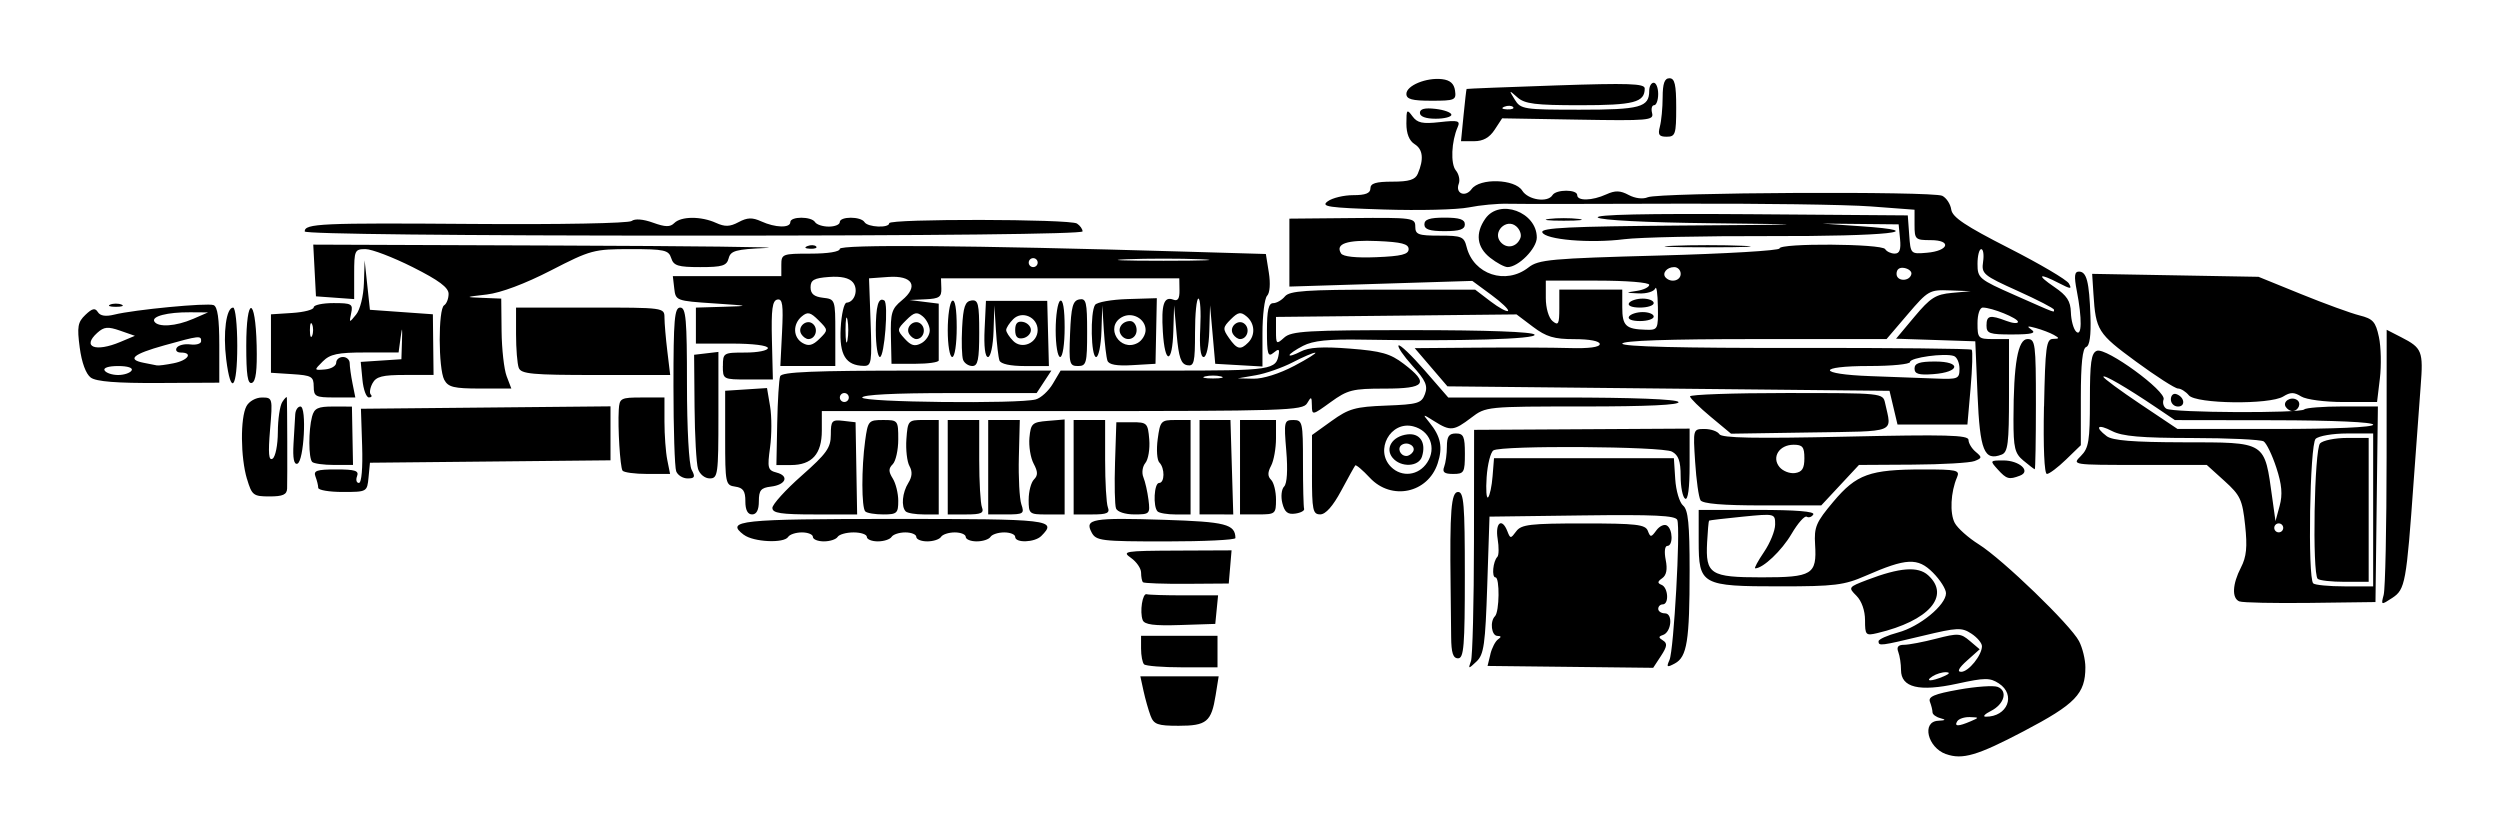 <?xml version="1.0" encoding="UTF-8" standalone="no"?>
<svg
   width="383.356"
   height="128"
   viewBox="0 0 101.43 33.867"
   version="1.1"
   id="svg8"
   inkscape:version="1.2.2 (732a01da63, 2022-12-09)"
   sodipodi:docname="M600_Spitfire_Icon.svg"
   xmlns:inkscape="http://www.inkscape.org/namespaces/inkscape"
   xmlns:sodipodi="http://sodipodi.sourceforge.net/DTD/sodipodi-0.dtd"
   xmlns="http://www.w3.org/2000/svg"
   xmlns:svg="http://www.w3.org/2000/svg"
   xmlns:rdf="http://www.w3.org/1999/02/22-rdf-syntax-ns#"
   xmlns:cc="http://creativecommons.org/ns#"
   xmlns:dc="http://purl.org/dc/elements/1.1/">
  <defs
     id="defs2" />
  <sodipodi:namedview
     id="base"
     pagecolor="#ffffff"
     bordercolor="#666666"
     borderopacity="1.0"
     inkscape:pageopacity="0.0"
     inkscape:pageshadow="2"
     inkscape:zoom="0.98994949"
     inkscape:cx="124.24876"
     inkscape:cy="61.114229"
     inkscape:document-units="mm"
     inkscape:current-layer="layer1"
     inkscape:document-rotation="0"
     showgrid="false"
     units="px"
     inkscape:window-width="2560"
     inkscape:window-height="1361"
     inkscape:window-x="-9"
     inkscape:window-y="-9"
     inkscape:window-maximized="1"
     inkscape:showpageshadow="2"
     inkscape:pagecheckerboard="0"
     inkscape:deskcolor="#d1d1d1" />
  <g
     inkscape:label="Layer 1"
     inkscape:groupmode="layer"
     id="layer1">
    <path
       style="fill:#000000;fill-opacity:1;stroke-width:0.182"
       d="m 78.953,30.597 c -0.75,-0.268 -0.998,-1.319 -0.319,-1.354 0.309,-0.016 0.331,-0.042 0.091,-0.105 -0.176,-0.046 -0.319,-0.153 -0.319,-0.238 0,-0.085 -0.047,-0.276 -0.104,-0.424 -0.081,-0.211 0.175,-0.32 1.169,-0.497 0.7,-0.125 1.409,-0.175 1.577,-0.111 0.423,0.162 0.273,0.701 -0.272,0.977 -0.25,0.126 -0.346,0.231 -0.214,0.233 0.887,0.01 1.244,-0.889 0.535,-1.351 -0.361,-0.235 -0.563,-0.234 -1.688,0.011 -1.544,0.337 -2.281,0.158 -2.281,-0.554 0,-0.245 -0.05,-0.576 -0.111,-0.734 -0.077,-0.2 -0.005,-0.289 0.234,-0.289 0.19,0 0.777,-0.112 1.306,-0.249 0.884,-0.229 0.994,-0.222 1.362,0.091 l 0.401,0.34 -0.512,0.457 c -0.336,0.3 -0.418,0.457 -0.238,0.457 0.298,0 0.842,-0.672 0.842,-1.04 0,-0.126 -0.193,-0.356 -0.43,-0.51 -0.391,-0.256 -0.567,-0.249 -1.961,0.086 -1.734,0.416 -1.805,0.425 -1.805,0.225 0,-0.08 0.357,-0.24 0.793,-0.357 0.871,-0.233 1.944,-1.112 1.944,-1.593 0,-0.168 -0.239,-0.545 -0.532,-0.838 -0.615,-0.615 -1.071,-0.593 -2.729,0.131 -0.872,0.381 -1.257,0.429 -3.471,0.429 -3.195,0 -3.302,-0.06 -3.302,-1.835 v -1.267 h 2.382 c 1.567,0 2.343,0.063 2.268,0.185 -0.063,0.102 -0.183,0.143 -0.267,0.091 -0.084,-0.052 -0.362,0.264 -0.618,0.701 -0.397,0.677 -1.154,1.394 -1.472,1.394 -0.051,0 0.111,-0.299 0.358,-0.664 0.248,-0.365 0.451,-0.866 0.451,-1.113 0,-0.448 -0.004,-0.449 -1.323,-0.319 -0.727,0.072 -1.338,0.144 -1.358,0.16 -0.019,0.016 -0.055,0.412 -0.079,0.878 -0.067,1.299 0.125,1.423 2.212,1.423 2.061,0 2.244,-0.112 2.169,-1.33 -0.044,-0.714 0.038,-0.905 0.743,-1.742 0.938,-1.113 1.47,-1.304 3.63,-1.306 1.383,-9.57e-4 1.512,0.029 1.386,0.318 -0.258,0.595 -0.301,1.462 -0.093,1.852 0.114,0.214 0.553,0.605 0.975,0.869 0.964,0.604 3.726,3.271 4.068,3.929 0.141,0.271 0.257,0.747 0.257,1.058 0,1.078 -0.401,1.493 -2.511,2.6 -1.874,0.984 -2.478,1.161 -3.145,0.922 z m 1.003,-1.333 c 0.352,-0.151 0.351,-0.157 -0.035,-0.17 -0.22,-0.007 -0.45,0.069 -0.512,0.17 -0.133,0.216 0.045,0.216 0.547,0 z m -1.095,-1.824 c 0.241,-0.103 0.272,-0.16 0.091,-0.167 -0.151,-0.005 -0.397,0.07 -0.547,0.167 -0.333,0.216 -0.045,0.216 0.456,0 z m -32.182,1.596 c -0.085,-0.226 -0.213,-0.677 -0.284,-1.003 l -0.129,-0.593 h 1.589 1.589 l -0.123,0.766 c -0.173,1.081 -0.366,1.241 -1.502,1.241 -0.855,0 -1.006,-0.055 -1.14,-0.41 z m -0.262,-2.083 c -0.067,-0.067 -0.122,-0.354 -0.122,-0.639 v -0.517 h 1.551 1.551 v 0.639 0.639 h -1.429 c -0.786,0 -1.484,-0.055 -1.551,-0.122 z m 13.262,-0.123 c 0.065,-0.184 0.12,-2.373 0.123,-4.863 l 0.005,-4.527 4.372,-0.025 4.372,-0.025 v 1.478 c 0,0.939 -0.067,1.437 -0.182,1.365 -0.1,-0.062 -0.182,-0.474 -0.182,-0.917 0,-0.608 -0.086,-0.85 -0.353,-0.993 -0.402,-0.215 -6.918,-0.259 -7.244,-0.049 -0.114,0.074 -0.238,0.561 -0.274,1.083 -0.036,0.522 -0.009,0.891 0.059,0.821 0.069,-0.07 0.151,-0.456 0.182,-0.858 l 0.058,-0.73 h 3.649 3.649 l 0.055,0.852 c 0.03,0.469 0.174,0.951 0.319,1.071 0.206,0.171 0.264,0.749 0.264,2.637 0,2.851 -0.104,3.503 -0.599,3.768 -0.322,0.173 -0.349,0.155 -0.217,-0.143 0.175,-0.393 0.45,-5.331 0.316,-5.68 -0.069,-0.18 -0.935,-0.221 -3.854,-0.183 l -3.765,0.049 -0.091,2.776 c -0.079,2.415 -0.136,2.818 -0.436,3.101 -0.332,0.313 -0.341,0.312 -0.228,-0.01 z m 0.787,-0.285 c 0.064,-0.261 0.206,-0.534 0.316,-0.608 0.138,-0.092 0.129,-0.135 -0.028,-0.137 -0.243,-0.003 -0.315,-0.585 -0.099,-0.8 0.18,-0.18 0.197,-1.574 0.019,-1.574 -0.161,0 -0.101,-0.655 0.077,-0.833 0.062,-0.062 0.067,-0.392 0.011,-0.734 -0.106,-0.655 0.176,-0.871 0.396,-0.303 0.118,0.304 0.135,0.304 0.359,0 0.204,-0.277 0.565,-0.319 2.729,-0.319 2.144,0 2.51,0.042 2.609,0.299 0.105,0.274 0.135,0.272 0.347,-0.018 0.128,-0.175 0.32,-0.263 0.427,-0.197 0.244,0.151 0.257,0.828 0.017,0.828 -0.102,0 -0.129,0.243 -0.065,0.566 0.077,0.383 0.031,0.623 -0.141,0.744 -0.196,0.137 -0.202,0.199 -0.026,0.27 0.27,0.11 0.31,0.792 0.046,0.792 -0.1,0 -0.182,0.082 -0.182,0.182 0,0.1 0.123,0.182 0.273,0.182 0.334,0 0.262,0.764 -0.082,0.879 -0.187,0.062 -0.186,0.105 0.002,0.222 0.185,0.114 0.168,0.246 -0.082,0.627 l -0.316,0.482 -3.36,-0.038 -3.36,-0.038 0.116,-0.474 z m -1.59,-0.702 c -0.004,-0.477 -0.014,-1.4 -0.022,-2.052 -0.038,-3.072 0.022,-3.831 0.303,-3.831 0.233,0 0.274,0.497 0.274,3.375 0,2.879 -0.04,3.375 -0.274,3.375 -0.204,0 -0.276,-0.221 -0.281,-0.867 z m 16.792,-0.681 c 0,-0.388 -0.137,-0.779 -0.347,-0.989 -0.341,-0.341 -0.333,-0.352 0.44,-0.647 1.315,-0.502 2.056,-0.559 2.466,-0.188 0.923,0.835 0.033,1.852 -2.057,2.347 -0.475,0.113 -0.502,0.085 -0.502,-0.523 z m -29.307,-0.004 c -0.128,-0.333 -0.008,-1.106 0.162,-1.049 0.075,0.025 0.758,0.046 1.517,0.046 h 1.38 l -0.057,0.579 -0.057,0.579 -1.425,0.046 c -1.062,0.035 -1.449,-0.016 -1.52,-0.2 z m 44.495,-0.757 c -0.313,-0.129 -0.286,-0.7 0.064,-1.377 0.224,-0.434 0.264,-0.831 0.169,-1.715 -0.111,-1.038 -0.193,-1.213 -0.84,-1.798 l -0.717,-0.648 H 86.798 c -2.736,0 -2.736,0 -2.371,-0.365 0.318,-0.318 0.365,-0.608 0.365,-2.261 0,-1.538 0.053,-1.916 0.281,-2.004 0.381,-0.146 2.835,1.643 2.708,1.974 -0.052,0.136 -6.92e-4,0.305 0.114,0.376 0.265,0.164 5.433,0.19 5.595,0.028 0.066,-0.066 0.765,-0.12 1.553,-0.12 h 1.433 l -0.049,3.968 -0.049,3.968 -2.645,0.034 c -1.455,0.018 -2.748,-0.009 -2.873,-0.061 z m 5.428,-3.713 v -3.101 h -1.058 c -0.582,0 -1.157,0.099 -1.277,0.219 -0.236,0.236 -0.325,5.634 -0.097,5.862 0.067,0.067 0.642,0.122 1.277,0.122 h 1.155 z m -2.25,2.797 c -0.227,-0.227 -0.138,-5.262 0.097,-5.498 0.12,-0.12 0.613,-0.219 1.095,-0.219 h 0.876 v 2.919 2.919 h -0.973 c -0.535,0 -1.028,-0.055 -1.095,-0.122 z m -1.399,-2.068 c 0,-0.1 -0.082,-0.182 -0.182,-0.182 -0.1,0 -0.182,0.082 -0.182,0.182 0,0.1 0.082,0.182 0.182,0.182 0.1,0 0.182,-0.082 0.182,-0.182 z m -0.28,-2.444 c -0.167,-0.512 -0.399,-0.991 -0.514,-1.065 -0.115,-0.074 -1.425,-0.135 -2.91,-0.137 -2.059,-0.002 -2.828,-0.069 -3.238,-0.281 -0.59,-0.305 -0.725,-0.177 -0.219,0.207 0.232,0.176 1.075,0.244 3.088,0.248 3.426,0.007 3.304,-0.07 3.632,2.286 l 0.127,0.912 0.169,-0.62 c 0.125,-0.459 0.09,-0.862 -0.135,-1.551 z m 3.929,-1.743 c 0,-0.104 -1.603,-0.176 -4.022,-0.18 l -4.022,-0.006 -0.767,-0.517 c -1.203,-0.811 -2.135,-1.352 -2.135,-1.24 0,0.057 0.677,0.556 1.504,1.11 l 1.504,1.007 h 3.97 c 2.39,0 3.97,-0.069 3.97,-0.174 z m 0.427,6.9 c 0.064,-0.238 0.117,-2.754 0.118,-5.591 l 0.003,-5.159 0.593,0.304 c 0.845,0.433 0.897,0.563 0.786,1.986 -0.055,0.702 -0.182,2.426 -0.282,3.831 -0.298,4.159 -0.344,4.413 -0.87,4.758 -0.455,0.298 -0.461,0.296 -0.347,-0.129 z m -50.339,-0.508 c -0.042,-0.042 -0.076,-0.217 -0.076,-0.388 0,-0.172 -0.185,-0.441 -0.41,-0.599 -0.383,-0.267 -0.259,-0.287 1.835,-0.296 l 2.246,-0.01 -0.057,0.673 -0.057,0.673 -1.703,0.012 c -0.936,0.006 -1.737,-0.023 -1.779,-0.064 z M 30.178,21.699 c -0.767,-0.581 -0.163,-0.645 6.095,-0.645 6.373,0 6.636,0.031 5.973,0.693 -0.265,0.265 -1.058,0.292 -1.058,0.036 0,-0.1 -0.2,-0.182 -0.445,-0.182 -0.245,0 -0.496,0.082 -0.558,0.182 -0.062,0.1 -0.313,0.182 -0.558,0.182 -0.245,0 -0.445,-0.082 -0.445,-0.182 0,-0.1 -0.2,-0.182 -0.445,-0.182 -0.245,0 -0.496,0.082 -0.558,0.182 -0.062,0.1 -0.313,0.182 -0.558,0.182 -0.245,0 -0.445,-0.082 -0.445,-0.182 0,-0.1 -0.2,-0.182 -0.445,-0.182 -0.245,0 -0.496,0.082 -0.558,0.182 -0.062,0.1 -0.313,0.182 -0.558,0.182 -0.245,0 -0.445,-0.082 -0.445,-0.182 0,-0.1 -0.241,-0.182 -0.537,-0.182 -0.295,0 -0.587,0.082 -0.649,0.182 -0.062,0.1 -0.313,0.182 -0.558,0.182 -0.245,0 -0.445,-0.082 -0.445,-0.182 0,-0.1 -0.2,-0.182 -0.445,-0.182 -0.245,0 -0.496,0.082 -0.558,0.182 -0.166,0.269 -1.407,0.211 -1.797,-0.085 z m 14.11,-0.1 c -0.292,-0.545 0.035,-0.602 2.944,-0.509 2.503,0.08 2.881,0.177 2.892,0.74 0.002,0.075 -1.267,0.137 -2.819,0.137 -2.642,0 -2.834,-0.023 -3.018,-0.368 z M 30.241,20.337 c 0,-0.416 -0.091,-0.548 -0.41,-0.593 -0.396,-0.056 -0.41,-0.126 -0.41,-1.974 v -1.916 l 0.849,-0.055 0.849,-0.055 0.125,0.743 c 0.069,0.408 0.068,1.157 -0.001,1.663 -0.116,0.841 -0.093,0.93 0.264,1.023 0.524,0.137 0.378,0.498 -0.231,0.57 -0.405,0.048 -0.488,0.149 -0.488,0.593 0,0.354 -0.093,0.535 -0.274,0.535 -0.181,0 -0.274,-0.181 -0.274,-0.535 z m 1.095,0.273 c 0,-0.144 0.534,-0.733 1.186,-1.309 1.02,-0.901 1.186,-1.134 1.186,-1.666 0,-0.567 0.042,-0.613 0.502,-0.561 l 0.502,0.058 0.032,1.87 0.032,1.87 h -1.719 c -1.372,0 -1.719,-0.053 -1.719,-0.262 z m 3.77,0.14 c -0.154,-0.154 -0.157,-1.756 -0.006,-2.863 0.112,-0.816 0.138,-0.846 0.73,-0.846 0.602,0 0.614,0.016 0.614,0.784 0,0.431 -0.101,0.885 -0.223,1.008 -0.176,0.176 -0.176,0.299 0,0.581 0.123,0.197 0.223,0.605 0.223,0.908 0,0.501 -0.053,0.55 -0.608,0.55 -0.334,0 -0.663,-0.055 -0.73,-0.122 z m 1.642,0 c -0.193,-0.193 -0.142,-0.763 0.105,-1.158 0.156,-0.25 0.171,-0.461 0.046,-0.682 -0.099,-0.176 -0.155,-0.668 -0.125,-1.095 0.054,-0.751 0.076,-0.775 0.684,-0.775 h 0.628 v 1.916 1.916 h -0.608 c -0.334,0 -0.663,-0.055 -0.73,-0.122 z m 1.703,-1.794 V 17.04 h 0.639 0.639 v 1.627 c 0,0.895 0.05,1.757 0.111,1.916 0.09,0.234 -0.03,0.289 -0.639,0.289 h -0.749 z m 1.642,0 V 17.04 h 0.641 0.641 l -0.038,1.505 c -0.021,0.828 0.025,1.69 0.101,1.916 0.13,0.381 0.087,0.41 -0.603,0.41 h -0.742 z m 1.642,1.314 c 0,-0.331 0.097,-0.699 0.215,-0.817 0.165,-0.165 0.162,-0.314 -0.014,-0.643 -0.126,-0.236 -0.202,-0.709 -0.17,-1.053 0.055,-0.577 0.111,-0.629 0.744,-0.681 l 0.684,-0.057 v 1.927 1.927 h -0.73 c -0.704,0 -0.73,-0.021 -0.73,-0.602 z m 1.824,-1.314 V 17.04 h 0.639 0.639 v 1.627 c 0,0.895 0.05,1.757 0.111,1.916 0.09,0.234 -0.03,0.289 -0.639,0.289 h -0.749 z m 1.72,1.673 c -0.051,-0.133 -0.069,-0.975 -0.04,-1.87 l 0.053,-1.628 h 0.639 c 0.608,0 0.641,0.033 0.696,0.697 0.032,0.383 -0.039,0.813 -0.157,0.955 -0.119,0.144 -0.155,0.402 -0.081,0.58 0.073,0.177 0.166,0.588 0.207,0.915 0.071,0.572 0.051,0.593 -0.575,0.593 -0.371,0 -0.688,-0.104 -0.742,-0.242 z m 1.686,0.121 c -0.192,-0.192 -0.141,-1.155 0.061,-1.155 0.231,0 0.239,-0.6 0.011,-0.83 -0.095,-0.095 -0.125,-0.522 -0.067,-0.949 0.1,-0.738 0.134,-0.775 0.719,-0.775 h 0.615 v 1.916 1.916 h -0.608 c -0.334,0 -0.663,-0.055 -0.73,-0.122 z m 1.703,-1.794 V 17.04 h 0.627 0.627 l 0.057,1.916 0.057,1.916 -0.684,-3.84e-4 -0.684,-3.85e-4 z m 1.642,0 V 17.04 h 0.73 0.73 v 0.742 c 0,0.408 -0.09,0.909 -0.199,1.114 -0.144,0.269 -0.144,0.428 0,0.572 0.11,0.11 0.199,0.47 0.199,0.801 0,0.581 -0.026,0.602 -0.73,0.602 h -0.73 z m 1.717,1.458 c -0.067,-0.266 -0.034,-0.568 0.072,-0.674 0.12,-0.12 0.153,-0.667 0.088,-1.446 -0.1,-1.192 -0.086,-1.253 0.286,-1.253 0.373,0 0.391,0.083 0.391,1.733 0,0.953 0.021,1.795 0.046,1.87 0.025,0.075 -0.136,0.163 -0.358,0.194 -0.307,0.044 -0.433,-0.058 -0.525,-0.424 z m 1.203,-1.153 v -1.611 l 0.794,-0.57 c 0.701,-0.504 0.96,-0.576 2.215,-0.624 1.287,-0.049 1.435,-0.093 1.574,-0.469 0.124,-0.337 0.029,-0.552 -0.507,-1.145 -0.363,-0.402 -0.617,-0.774 -0.564,-0.826 0.053,-0.053 0.528,0.401 1.056,1.008 l 0.96,1.104 h 4.614 c 2.879,0 4.657,0.069 4.727,0.182 0.074,0.119 -1.254,0.182 -3.849,0.182 -3.945,0 -3.964,0.002 -4.56,0.456 -0.709,0.54 -0.845,0.554 -1.495,0.144 -0.486,-0.306 -0.49,-0.305 -0.204,0.046 0.465,0.571 0.554,1.008 0.337,1.666 -0.398,1.207 -1.875,1.519 -2.75,0.582 -0.294,-0.315 -0.561,-0.541 -0.593,-0.502 -0.032,0.039 -0.289,0.502 -0.571,1.028 -0.334,0.623 -0.631,0.958 -0.849,0.958 -0.301,0 -0.336,-0.168 -0.336,-1.611 z m 4.674,-0.495 c 0.388,-0.591 0.114,-1.297 -0.57,-1.469 -0.919,-0.231 -1.574,0.97 -0.898,1.646 0.437,0.437 1.12,0.355 1.468,-0.177 z m -1.403,-0.19 c -0.321,-0.387 -0.011,-0.879 0.601,-0.952 0.51,-0.061 0.769,0.336 0.59,0.902 -0.133,0.419 -0.859,0.45 -1.19,0.05 z m 0.826,-0.246 c 0.135,-0.218 -0.208,-0.435 -0.451,-0.284 -0.204,0.126 -0.07,0.454 0.185,0.454 0.088,0 0.208,-0.076 0.266,-0.17 z m 11.665,1.964 c -0.072,-0.117 -0.17,-0.815 -0.217,-1.551 -0.086,-1.338 -0.086,-1.338 0.383,-1.338 0.258,0 0.528,0.095 0.6,0.211 0.096,0.156 1.438,0.182 5.119,0.1 4.085,-0.091 4.989,-0.067 4.989,0.132 0,0.133 0.131,0.351 0.291,0.484 0.265,0.22 0.26,0.254 -0.046,0.374 -0.185,0.073 -1.316,0.138 -2.513,0.145 l -2.177,0.013 -0.765,0.821 -0.765,0.821 h -2.385 c -1.618,0 -2.427,-0.068 -2.516,-0.212 z m 4.215,-1.703 c 0,-0.456 -0.073,-0.547 -0.436,-0.547 -0.584,0 -0.904,0.506 -0.573,0.906 0.136,0.164 0.419,0.273 0.628,0.243 0.289,-0.041 0.381,-0.186 0.381,-0.602 z m -63.187,0.845 c -0.262,-0.876 -0.275,-2.484 -0.022,-2.955 0.106,-0.199 0.381,-0.353 0.628,-0.353 0.433,0 0.438,0.018 0.33,1.306 -0.081,0.966 -0.054,1.272 0.102,1.175 0.116,-0.072 0.213,-0.557 0.214,-1.078 0.002,-0.521 0.082,-1.07 0.18,-1.221 0.097,-0.151 0.181,-0.233 0.186,-0.182 0.015,0.155 0.024,3.357 0.01,3.694 -0.01,0.246 -0.173,0.319 -0.714,0.319 -0.656,0 -0.715,-0.046 -0.912,-0.705 z m 2.89,0.355 c 0,-0.092 -0.05,-0.297 -0.111,-0.456 -0.092,-0.24 0.048,-0.289 0.841,-0.289 0.771,0 0.931,0.052 0.846,0.274 -0.058,0.151 -0.024,0.274 0.075,0.274 0.108,0 0.16,-0.605 0.131,-1.505 l -0.049,-1.505 5.063,-0.049 5.063,-0.049 v 1.095 1.095 l -4.88,0.049 -4.88,0.049 -0.057,0.593 c -0.057,0.589 -0.063,0.593 -1.049,0.593 -0.546,0 -0.992,-0.075 -0.992,-0.168 z m 14.524,-0.668 c -0.061,-0.159 -0.111,-1.719 -0.111,-3.466 0,-2.703 0.041,-3.178 0.274,-3.178 0.233,0 0.274,0.468 0.274,3.113 0,1.797 0.08,3.263 0.189,3.466 0.156,0.292 0.128,0.353 -0.163,0.353 -0.193,0 -0.402,-0.13 -0.463,-0.289 z m 0.886,-0.099 c -0.068,-0.213 -0.131,-1.342 -0.141,-2.509 l -0.018,-2.121 0.493,-0.058 0.493,-0.058 v 2.566 c 0,2.415 -0.021,2.566 -0.353,2.566 -0.199,0 -0.406,-0.169 -0.475,-0.387 z m 52.732,0.022 c -0.323,-0.357 -0.319,-0.365 0.223,-0.365 0.658,0 1.141,0.44 0.679,0.617 -0.445,0.171 -0.544,0.143 -0.902,-0.252 z m -55.797,0.046 c -0.097,-0.161 -0.194,-1.742 -0.151,-2.463 0.028,-0.476 0.076,-0.502 0.942,-0.502 h 0.912 v 0.981 c 0,0.539 0.051,1.237 0.114,1.551 l 0.114,0.57 h -0.924 c -0.508,0 -0.961,-0.062 -1.007,-0.137 z m 33.337,-0.152 c 0.061,-0.159 0.111,-0.528 0.111,-0.821 0,-0.411 0.083,-0.532 0.365,-0.532 0.311,0 0.365,0.122 0.365,0.821 0,0.763 -0.034,0.821 -0.476,0.821 -0.359,0 -0.448,-0.071 -0.365,-0.289 z m 24.339,-2.448 c 0.049,-2.43 0.09,-2.738 0.365,-2.742 0.264,-0.005 0.269,-0.029 0.036,-0.16 -0.151,-0.085 -0.479,-0.211 -0.73,-0.28 -0.348,-0.096 -0.391,-0.08 -0.182,0.066 0.205,0.143 0.01,0.192 -0.775,0.194 -0.928,0.003 -1.049,-0.039 -1.049,-0.362 0,-0.411 0.137,-0.442 0.809,-0.187 0.257,0.098 0.468,0.114 0.468,0.037 0,-0.149 -1.06,-0.579 -1.427,-0.579 -0.124,0 -0.215,0.27 -0.215,0.639 0,0.608 0.03,0.639 0.639,0.639 h 0.639 v 2.286 c 0,1.948 -0.044,2.303 -0.298,2.401 -0.71,0.273 -0.883,-0.156 -0.979,-2.426 l -0.091,-2.17 -1.607,-0.053 -1.607,-0.053 0.749,-0.895 c 0.643,-0.767 0.858,-0.905 1.516,-0.964 l 0.767,-0.069 -0.852,-0.032 c -0.822,-0.031 -0.883,0.004 -1.71,0.972 l -0.857,1.003 h -5.36 c -3.493,0 -5.36,0.064 -5.36,0.185 0,0.121 2.409,0.181 7.046,0.174 3.875,-0.006 7.083,0.027 7.129,0.073 0.046,0.046 0.026,0.748 -0.045,1.56 l -0.129,1.476 h -1.418 -1.418 l -0.162,-0.684 -0.162,-0.684 -8.968,-0.091 -8.968,-0.091 -0.664,-0.775 -0.664,-0.775 2.523,-0.02 c 1.388,-0.011 3.077,-0.004 3.754,0.016 0.789,0.023 1.231,-0.035 1.231,-0.162 0,-0.12 -0.406,-0.199 -1.023,-0.199 -0.833,0 -1.146,-0.093 -1.688,-0.502 l -0.665,-0.502 -4.88,0.051 -4.88,0.051 v 0.57 c 0,0.54 0.017,0.554 0.334,0.268 0.293,-0.265 0.927,-0.302 5.189,-0.302 3.04,0 4.897,0.068 4.968,0.182 0.113,0.183 -3.008,0.274 -6.976,0.204 -1.386,-0.025 -2.009,0.04 -2.417,0.251 -0.302,0.156 -0.55,0.326 -0.55,0.377 0,0.051 0.205,-0.015 0.456,-0.146 0.33,-0.173 0.88,-0.206 1.99,-0.119 1.285,0.1 1.641,0.201 2.19,0.619 1.045,0.797 0.885,1.004 -0.776,1.004 -1.302,0 -1.501,0.05 -2.189,0.548 -0.746,0.541 -0.757,0.543 -0.763,0.137 -0.005,-0.367 -0.026,-0.377 -0.192,-0.092 -0.173,0.298 -0.843,0.319 -9.937,0.319 H 33.343 v 0.793 c 0,0.95 -0.401,1.397 -1.255,1.397 H 31.5 l 0.033,-1.688 c 0.018,-0.928 0.072,-1.79 0.12,-1.916 0.067,-0.175 1.346,-0.228 5.545,-0.228 h 5.458 l -0.299,0.456 -0.299,0.456 h -3.537 c -2.236,0 -3.537,0.067 -3.537,0.182 0,0.193 6.345,0.262 7.038,0.076 0.208,-0.056 0.521,-0.342 0.694,-0.636 l 0.316,-0.534 h 4.266 c 4.347,0 4.485,-0.021 4.587,-0.694 0.028,-0.185 -0.021,-0.191 -0.223,-0.023 -0.219,0.182 -0.259,0.042 -0.259,-0.902 0,-0.827 0.065,-1.117 0.251,-1.117 0.138,0 0.354,-0.123 0.478,-0.274 0.188,-0.227 0.866,-0.274 3.973,-0.274 h 3.746 l 0.622,0.475 c 0.342,0.261 0.662,0.435 0.71,0.387 0.048,-0.048 -0.258,-0.342 -0.68,-0.652 l -0.768,-0.565 -3.711,0.115 -3.711,0.115 V 10.248 8.871 l 2.554,-0.024 c 2.448,-0.023 2.554,-0.008 2.554,0.345 0,0.324 0.119,0.368 0.984,0.368 0.9,0 0.994,0.039 1.099,0.461 0.281,1.118 1.593,1.551 2.511,0.829 0.406,-0.319 0.9,-0.364 5.315,-0.483 2.677,-0.072 4.868,-0.201 4.868,-0.287 0,-0.222 4.15,-0.195 4.287,0.027 0.062,0.1 0.236,0.182 0.387,0.182 0.2,0 0.259,-0.161 0.217,-0.593 l -0.057,-0.593 -1.551,-0.016 -1.551,-0.016 1.551,0.107 c 2.995,0.206 1.075,0.414 -3.704,0.401 -2.629,-0.007 -5.272,0.049 -5.874,0.126 -1.384,0.177 -3.23,0.02 -3.33,-0.283 -0.059,-0.179 1.146,-0.237 5.55,-0.27 5.578,-0.042 5.589,-0.043 1.252,-0.095 C 66.799,9.028 64.934,8.932 64.826,8.825 64.706,8.705 66.794,8.66 71.024,8.691 l 6.379,0.048 0.057,0.786 c 0.056,0.783 0.059,0.786 0.716,0.73 0.894,-0.076 1.026,-0.512 0.155,-0.512 -0.621,0 -0.654,-0.031 -0.654,-0.617 V 8.509 L 75.897,8.375 c -0.978,-0.074 -4.529,-0.124 -7.891,-0.111 -3.361,0.013 -6.44,0.014 -6.842,0.003 -0.401,-0.011 -1.11,0.055 -1.574,0.148 -0.464,0.093 -2.018,0.131 -3.453,0.085 -2.263,-0.072 -2.564,-0.116 -2.268,-0.333 0.187,-0.137 0.654,-0.249 1.036,-0.249 0.496,0 0.695,-0.078 0.695,-0.274 0,-0.206 0.221,-0.274 0.893,-0.274 0.677,0 0.926,-0.077 1.029,-0.319 0.253,-0.593 0.211,-0.99 -0.126,-1.201 -0.221,-0.138 -0.336,-0.425 -0.336,-0.839 0,-0.572 0.022,-0.599 0.245,-0.294 0.199,0.272 0.409,0.317 1.106,0.238 0.748,-0.084 0.844,-0.058 0.73,0.201 -0.256,0.584 -0.294,1.493 -0.075,1.758 0.123,0.148 0.176,0.39 0.119,0.539 -0.152,0.396 0.264,0.571 0.521,0.218 0.333,-0.456 1.757,-0.412 2.054,0.063 0.238,0.381 1.033,0.499 1.228,0.182 0.147,-0.238 1.003,-0.238 1.003,0 0,0.246 0.607,0.231 1.179,-0.03 0.363,-0.165 0.564,-0.16 0.908,0.024 0.261,0.14 0.578,0.178 0.774,0.093 0.453,-0.196 11.566,-0.251 11.949,-0.059 0.169,0.084 0.333,0.335 0.365,0.557 0.045,0.313 0.569,0.663 2.339,1.565 1.254,0.639 2.349,1.284 2.434,1.435 0.133,0.236 0.078,0.235 -0.401,-0.013 -0.829,-0.429 -0.927,-0.346 -0.187,0.157 0.51,0.347 0.656,0.571 0.669,1.028 0.009,0.322 0.104,0.672 0.211,0.779 0.236,0.236 0.249,-0.515 0.028,-1.658 -0.114,-0.591 -0.094,-0.775 0.087,-0.775 0.314,0 0.418,0.402 0.468,1.813 0.028,0.775 -0.032,1.199 -0.174,1.247 -0.148,0.049 -0.216,0.685 -0.216,2.028 v 1.956 l -0.602,0.583 c -0.331,0.321 -0.68,0.583 -0.775,0.583 -0.105,1.65e-4 -0.152,-1.086 -0.119,-2.737 z M 34.438,16.128 c 0,-0.1 -0.082,-0.182 -0.182,-0.182 -0.1,0 -0.182,0.082 -0.182,0.182 0,0.1 0.082,0.182 0.182,0.182 0.1,0 0.182,-0.082 0.182,-0.182 z m 15.097,-0.856 c -0.176,-0.046 -0.463,-0.046 -0.639,0 -0.176,0.046 -0.032,0.083 0.319,0.083 0.351,0 0.495,-0.038 0.319,-0.083 z m 2.965,-0.422 c 0.552,-0.292 0.939,-0.534 0.859,-0.539 -0.079,-0.005 -0.49,0.171 -0.912,0.39 -0.422,0.219 -1.096,0.455 -1.498,0.524 l -0.73,0.126 0.639,0.014 c 0.376,0.008 1.051,-0.203 1.642,-0.516 z m 27.001,0.111 c 0,-0.24 -0.103,-0.473 -0.228,-0.517 -0.366,-0.129 -1.779,0.064 -1.779,0.243 0,0.09 -0.739,0.163 -1.642,0.163 -2.17,0 -2.133,0.334 0.046,0.411 0.928,0.033 2.119,0.077 2.645,0.098 0.899,0.036 0.958,0.011 0.958,-0.399 z m -1.824,-0.009 c 0,-0.216 0.201,-0.284 0.836,-0.284 1.077,0 1.014,0.432 -0.075,0.512 -0.591,0.044 -0.761,-0.007 -0.761,-0.228 z M 67.263,12.434 c -0.008,-0.527 -0.056,-0.855 -0.106,-0.73 -0.051,0.125 -0.352,0.216 -0.67,0.201 -0.552,-0.026 -0.555,-0.031 -0.076,-0.103 0.276,-0.042 0.502,-0.153 0.502,-0.246 0,-0.096 -0.921,-0.17 -2.098,-0.17 h -2.098 v 0.707 c 0,0.406 0.117,0.804 0.274,0.935 0.236,0.196 0.274,0.123 0.274,-0.525 v -0.752 h 1.277 1.277 v 0.715 c 0,0.755 0.141,0.89 0.958,0.913 0.487,0.014 0.501,-0.013 0.487,-0.943 z m -1.171,0.41 c 0.062,-0.1 0.313,-0.182 0.558,-0.182 0.245,0 0.445,0.082 0.445,0.182 0,0.1 -0.251,0.182 -0.558,0.182 -0.326,0 -0.511,-0.076 -0.445,-0.182 z m 0,-0.547 c 0.062,-0.1 0.313,-0.182 0.558,-0.182 0.245,0 0.445,0.082 0.445,0.182 0,0.1 -0.251,0.182 -0.558,0.182 -0.326,0 -0.511,-0.076 -0.445,-0.182 z m 17.241,0.267 c 0,-0.054 -0.664,-0.397 -1.475,-0.763 -1.395,-0.629 -1.471,-0.693 -1.4,-1.179 0.042,-0.283 0.008,-0.514 -0.075,-0.514 -0.083,0 -0.151,0.27 -0.151,0.599 0,0.575 0.06,0.626 1.505,1.264 1.753,0.774 1.596,0.716 1.596,0.592 z M 68.189,11.111 c 0,-0.151 -0.118,-0.274 -0.263,-0.274 -0.305,0 -0.511,0.26 -0.34,0.431 0.218,0.218 0.603,0.118 0.603,-0.157 z m 9.36,0.003 c 0.02,-0.099 -0.108,-0.208 -0.283,-0.241 -0.2,-0.038 -0.319,0.051 -0.319,0.239 0,0.317 0.539,0.32 0.603,0.003 z M 57.151,10.108 c 0,-0.212 -0.286,-0.286 -1.259,-0.328 -1.25,-0.054 -1.727,0.107 -1.483,0.502 0.081,0.131 0.606,0.187 1.435,0.153 1.017,-0.041 1.307,-0.114 1.307,-0.327 z m 24.949,8.585 c -0.358,-0.298 -0.41,-0.515 -0.409,-1.682 0.003,-2.257 0.178,-3.255 0.571,-3.255 0.315,0 0.339,0.188 0.339,2.645 0,1.455 -0.021,2.643 -0.046,2.639 -0.025,-0.003 -0.23,-0.16 -0.456,-0.349 z M 11.908,18.006 c 0.028,-0.481 0.059,-1.018 0.07,-1.194 0.011,-0.176 0.106,-0.319 0.211,-0.319 0.263,0 0.143,2.231 -0.124,2.32 -0.139,0.046 -0.191,-0.217 -0.157,-0.807 z m 0.759,0.737 c -0.151,-0.151 -0.155,-1.287 -0.007,-1.84 0.092,-0.342 0.236,-0.41 0.864,-0.409 l 0.754,0.002 0.022,1.184 0.022,1.184 h -0.767 c -0.422,0 -0.822,-0.055 -0.889,-0.122 z m 56.738,-1.835 c -0.455,-0.379 -0.832,-0.75 -0.838,-0.825 -0.006,-0.075 1.752,-0.137 3.907,-0.137 3.916,0 3.919,3.1e-4 4.009,0.41 0.27,1.236 0.528,1.135 -3.03,1.19 l -3.221,0.05 z m 23.331,-0.402 c -0.135,-0.218 0.208,-0.435 0.451,-0.284 0.204,0.126 0.07,0.454 -0.185,0.454 -0.088,0 -0.208,-0.076 -0.266,-0.17 z m -4.66,-0.301 c 0,-0.159 0.097,-0.256 0.217,-0.217 0.338,0.113 0.394,0.506 0.072,0.506 -0.159,0 -0.289,-0.13 -0.289,-0.289 z m 0.73,-0.167 C 88.68,15.887 88.482,15.763 88.365,15.763 c -0.117,0 -0.886,-0.494 -1.708,-1.097 -1.546,-1.135 -1.627,-1.263 -1.721,-2.734 l -0.053,-0.821 3.375,0.06 3.375,0.06 1.733,0.704 c 0.953,0.387 2.018,0.775 2.366,0.862 0.546,0.137 0.653,0.256 0.786,0.878 0.085,0.396 0.102,1.151 0.039,1.678 l -0.115,0.958 h -1.358 c -0.764,0 -1.516,-0.099 -1.72,-0.226 -0.288,-0.18 -0.436,-0.18 -0.725,0 -0.546,0.341 -3.542,0.304 -3.834,-0.047 z M 12.727,15.682 c 0,-0.403 -0.084,-0.452 -0.867,-0.502 l -0.867,-0.056 V 13.939 12.753 l 0.867,-0.056 c 0.477,-0.031 0.867,-0.133 0.867,-0.228 0,-0.095 0.362,-0.172 0.804,-0.172 0.738,0 0.797,0.034 0.716,0.41 -0.085,0.4 -0.08,0.402 0.2,0.056 0.164,-0.202 0.3,-0.749 0.317,-1.277 l 0.03,-0.923 0.107,1.003 0.107,1.003 1.277,0.091 1.277,0.091 0.014,1.231 0.014,1.231 h -1.148 c -0.935,0 -1.182,0.063 -1.331,0.341 -0.1,0.187 -0.131,0.393 -0.067,0.456 0.063,0.063 0.028,0.115 -0.078,0.115 -0.107,0 -0.225,-0.325 -0.262,-0.721 l -0.069,-0.721 0.825,-0.054 0.825,-0.054 0.023,-0.73 c 0.019,-0.59 0.008,-0.616 -0.057,-0.137 l -0.08,0.593 H 14.814 c -1.111,0 -1.423,0.066 -1.719,0.363 -0.362,0.362 -0.362,0.363 0.091,0.325 0.25,-0.021 0.454,-0.143 0.454,-0.271 0,-0.129 0.123,-0.234 0.274,-0.234 0.151,0 0.274,0.113 0.274,0.251 0,0.138 0.051,0.507 0.114,0.821 l 0.114,0.57 h -0.844 c -0.773,0 -0.844,-0.037 -0.844,-0.446 z m -0.062,-2.519 c -0.051,-0.125 -0.092,-0.023 -0.092,0.228 0,0.251 0.041,0.353 0.092,0.228 0.051,-0.125 0.051,-0.331 0,-0.456 z m 5.359,2.247 c -0.242,-0.452 -0.247,-2.874 -0.006,-3.022 0.1,-0.062 0.182,-0.271 0.182,-0.465 0,-0.257 -0.392,-0.549 -1.455,-1.084 -0.801,-0.402 -1.663,-0.732 -1.916,-0.732 -0.437,0 -0.46,0.052 -0.46,1.014 v 1.014 l -0.775,-0.056 -0.775,-0.056 -0.055,-1.049 -0.055,-1.049 9.907,0.037 c 5.449,0.02 9.262,0.065 8.473,0.099 -1.24,0.054 -1.446,0.111 -1.526,0.419 -0.079,0.303 -0.255,0.357 -1.154,0.357 -0.901,0 -1.079,-0.055 -1.177,-0.365 -0.104,-0.327 -0.276,-0.365 -1.658,-0.365 -1.482,0 -1.608,0.034 -3.226,0.867 -1.047,0.539 -2.029,0.907 -2.596,0.974 -0.905,0.106 -0.906,0.107 -0.164,0.137 l 0.748,0.03 0.014,1.323 c 0.008,0.727 0.1,1.548 0.205,1.824 l 0.191,0.502 h -1.266 c -1.065,0 -1.296,-0.056 -1.455,-0.353 z M 3.682,15.319 C 3.486,15.176 3.314,14.709 3.234,14.102 3.122,13.256 3.154,13.07 3.465,12.774 c 0.279,-0.266 0.394,-0.291 0.505,-0.112 0.096,0.155 0.318,0.189 0.665,0.103 0.812,-0.202 3.771,-0.485 4.03,-0.386 0.162,0.062 0.232,0.55 0.232,1.618 v 1.529 l -2.448,0.013 c -1.712,0.009 -2.544,-0.057 -2.766,-0.219 z m 1.657,-0.286 c 0.067,-0.109 -0.154,-0.182 -0.547,-0.182 -0.394,0 -0.615,0.074 -0.547,0.182 0.062,0.1 0.308,0.182 0.547,0.182 0.239,0 0.485,-0.082 0.547,-0.182 z m 1.71,-0.296 c 0.586,-0.117 0.794,-0.433 0.286,-0.433 -0.156,0 -0.231,-0.087 -0.165,-0.193 0.066,-0.106 0.313,-0.168 0.55,-0.137 0.237,0.031 0.434,-0.026 0.439,-0.126 0.011,-0.243 -0.067,-0.235 -1.497,0.165 -1.276,0.357 -1.526,0.573 -0.821,0.709 0.226,0.043 0.462,0.09 0.525,0.104 0.063,0.014 0.371,-0.026 0.684,-0.089 z M 4.883,13.873 5.473,13.625 4.874,13.416 C 4.374,13.242 4.22,13.257 3.944,13.506 3.31,14.08 3.87,14.299 4.883,13.873 Z m 2.943,-0.931 0.614,-0.267 -0.73,-0.005 c -0.918,-0.006 -1.577,0.165 -1.447,0.376 0.15,0.243 0.873,0.195 1.563,-0.105 z m 1.351,1.631 c -0.134,-1.072 0.003,-2.094 0.281,-2.094 0.092,0 0.168,0.698 0.168,1.551 0,1.751 -0.259,2.065 -0.449,0.543 z m 0.814,-0.543 c 0,-2.037 0.373,-2.047 0.422,-0.012 0.024,1.015 -0.033,1.463 -0.194,1.517 -0.171,0.057 -0.228,-0.321 -0.228,-1.505 z m 19.339,0.821 c 0,-0.535 0.02,-0.547 0.912,-0.547 0.502,0 0.912,-0.082 0.912,-0.182 0,-0.106 -0.608,-0.182 -1.46,-0.182 h -1.46 v -0.73 -0.73 l 1.14,-0.034 c 1.074,-0.032 1.05,-0.04 -0.41,-0.137 -1.527,-0.101 -1.552,-0.111 -1.608,-0.605 l -0.058,-0.502 h 2.201 2.201 v -0.456 c 0,-0.44 0.043,-0.456 1.186,-0.456 0.711,0 1.186,-0.077 1.186,-0.193 0,-0.187 5.233,-0.145 13.98,0.111 l 3.307,0.097 0.12,0.752 c 0.071,0.443 0.042,0.829 -0.069,0.941 -0.104,0.104 -0.189,0.793 -0.189,1.531 v 1.341 l -0.958,-0.055 -0.958,-0.055 -0.105,-1.186 -0.105,-1.186 -0.031,1.049 c -0.018,0.613 -0.114,1.049 -0.229,1.049 -0.128,0 -0.176,-0.417 -0.137,-1.186 0.034,-0.652 -3.64e-4,-1.186 -0.076,-1.186 -0.075,2.19e-4 -0.137,0.622 -0.137,1.382 0,1.217 -0.038,1.374 -0.319,1.321 -0.251,-0.048 -0.342,-0.313 -0.425,-1.245 l -0.105,-1.184 -0.031,1.049 c -0.04,1.345 -0.343,1.365 -0.425,0.028 -0.069,-1.121 0.041,-1.455 0.429,-1.306 0.179,0.069 0.252,-0.045 0.246,-0.384 l -0.008,-0.482 H 43.012 38.178 l 0.014,0.41 c 0.012,0.347 -0.087,0.415 -0.639,0.44 l -0.653,0.029 0.593,0.074 0.593,0.074 v 1.083 c 0,0.596 0,1.145 0,1.22 0,0.075 -0.431,0.137 -0.958,0.137 h -0.958 l -0.024,-1.095 c -0.021,-0.967 0.03,-1.139 0.441,-1.476 0.703,-0.576 0.443,-1.024 -0.552,-0.952 l -0.777,0.056 0.064,1.779 c 0.058,1.633 0.036,1.778 -0.274,1.773 -0.735,-0.013 -0.999,-0.442 -0.94,-1.529 0.03,-0.563 0.137,-1.029 0.238,-1.035 0.332,-0.02 0.495,-0.54 0.258,-0.825 -0.15,-0.181 -0.478,-0.255 -0.972,-0.218 -0.606,0.044 -0.746,0.123 -0.746,0.42 0,0.262 0.141,0.381 0.502,0.423 0.497,0.057 0.502,0.07 0.502,1.414 v 1.356 h -1.115 -1.115 l 0.069,-1.374 c 0.056,-1.115 0.02,-1.364 -0.19,-1.323 -0.204,0.04 -0.251,0.391 -0.221,1.647 l 0.039,1.596 h -1.015 c -1.006,0 -1.015,-0.005 -1.015,-0.547 z M 33.211,12.996 c -0.331,-0.331 -0.442,-0.357 -0.679,-0.16 -0.378,0.314 -0.36,0.859 0.036,1.084 0.241,0.137 0.408,0.094 0.679,-0.173 0.358,-0.353 0.358,-0.357 -0.036,-0.751 z m -0.699,0.562 c -0.188,-0.304 0.235,-0.653 0.487,-0.401 0.211,0.211 0.079,0.6 -0.203,0.6 -0.088,0 -0.216,-0.089 -0.283,-0.198 z m 1.872,-0.577 c -0.043,-0.226 -0.079,-0.041 -0.079,0.41 0,0.452 0.036,0.636 0.079,0.41 0.043,-0.226 0.043,-0.595 0,-0.821 z m 3.338,0.426 c 0,-0.185 -0.128,-0.442 -0.284,-0.571 -0.237,-0.197 -0.348,-0.171 -0.673,0.154 -0.377,0.377 -0.379,0.401 -0.058,0.754 0.256,0.282 0.408,0.324 0.673,0.182 0.188,-0.101 0.342,-0.334 0.342,-0.519 z m -0.831,0.151 c -0.188,-0.304 0.235,-0.653 0.487,-0.401 0.211,0.211 0.079,0.6 -0.203,0.6 -0.088,0 -0.216,-0.089 -0.283,-0.198 z m 13.748,0.344 c 0.303,-0.303 0.274,-0.786 -0.065,-1.066 -0.236,-0.196 -0.343,-0.176 -0.639,0.12 -0.327,0.327 -0.332,0.387 -0.071,0.76 0.324,0.462 0.465,0.496 0.774,0.187 z m -0.612,-0.344 c -0.188,-0.304 0.235,-0.653 0.487,-0.401 0.211,0.211 0.079,0.6 -0.203,0.6 -0.088,0 -0.216,-0.089 -0.283,-0.198 z m -7.926,-2.903 c 0,-0.1 -0.082,-0.182 -0.182,-0.182 -0.1,0 -0.182,0.082 -0.182,0.182 0,0.1 0.082,0.182 0.182,0.182 0.1,0 0.182,-0.082 0.182,-0.182 z m 6.613,-0.136 c -0.828,-0.034 -2.182,-0.034 -3.01,0 -0.828,0.034 -0.151,0.061 1.505,0.061 1.656,0 2.333,-0.028 1.505,-0.061 z m -27.666,4.408 c -0.061,-0.159 -0.111,-0.774 -0.111,-1.368 v -1.08 h 3.01 c 3,0 3.01,0.002 3.012,0.41 8.84e-4,0.226 0.053,0.842 0.117,1.368 l 0.115,0.958 h -3.016 c -2.582,0 -3.032,-0.042 -3.127,-0.289 z m 18.027,-0.325 c -0.052,-0.137 -0.07,-0.724 -0.04,-1.306 0.044,-0.843 0.12,-1.067 0.375,-1.104 0.279,-0.04 0.319,0.122 0.319,1.306 0,1.093 -0.054,1.352 -0.279,1.352 -0.154,0 -0.322,-0.112 -0.375,-0.248 z m 1.474,0.02 c -0.044,-0.125 -0.109,-0.68 -0.143,-1.231 l -0.062,-1.003 -0.034,1.049 c -0.019,0.588 -0.118,1.049 -0.225,1.049 -0.119,0 -0.171,-0.433 -0.137,-1.14 l 0.054,-1.14 h 1.243 1.243 l 0.034,1.323 0.034,1.323 -0.964,-1.41e-4 c -0.606,-8.8e-5 -0.993,-0.085 -1.044,-0.228 z m 1.551,-1.231 c 0,-0.522 -0.63,-0.803 -0.991,-0.443 -0.157,0.157 -0.286,0.357 -0.286,0.443 0,0.086 0.129,0.285 0.286,0.443 0.361,0.361 0.991,0.079 0.991,-0.443 z m -0.912,0 c 0,-0.275 0.095,-0.373 0.319,-0.33 0.176,0.034 0.319,0.182 0.319,0.33 0,0.148 -0.144,0.296 -0.319,0.33 -0.224,0.043 -0.319,-0.055 -0.319,-0.33 z m 2.227,0.139 c 0.044,-1.087 0.11,-1.332 0.373,-1.382 0.281,-0.054 0.319,0.103 0.319,1.321 0,1.27 -0.03,1.382 -0.373,1.382 -0.346,0 -0.369,-0.095 -0.319,-1.321 z m 1.516,1.102 c -0.046,-0.131 -0.112,-0.689 -0.147,-1.241 l -0.062,-1.003 -0.034,1.049 c -0.019,0.577 -0.116,1.049 -0.216,1.049 -0.209,0 -0.246,-1.813 -0.043,-2.116 0.074,-0.11 0.668,-0.217 1.32,-0.236 l 1.186,-0.036 -0.027,1.331 -0.027,1.331 -0.933,0.055 c -0.642,0.038 -0.959,-0.019 -1.017,-0.182 z m 1.548,-1.241 c 0,-0.459 -0.546,-0.756 -0.963,-0.523 -0.709,0.397 -0.078,1.432 0.639,1.048 0.178,-0.095 0.324,-0.332 0.324,-0.525 z m -1.003,0.182 c -0.153,-0.247 0.053,-0.547 0.376,-0.547 0.145,0 0.263,0.164 0.263,0.365 0,0.378 -0.44,0.503 -0.639,0.182 z m -9.943,-0.152 c 0,-1.016 0.102,-1.379 0.345,-1.229 0.176,0.108 0.006,2.293 -0.178,2.293 -0.091,0 -0.166,-0.479 -0.166,-1.064 z m 2.919,-0.02 c 0,-0.596 0.082,-1.135 0.182,-1.197 0.115,-0.071 0.182,0.333 0.182,1.084 0,0.676 -0.079,1.197 -0.182,1.197 -0.101,0 -0.182,-0.483 -0.182,-1.084 z m 4.379,0 c 0,-0.596 0.082,-1.135 0.182,-1.197 0.115,-0.071 0.182,0.333 0.182,1.084 0,0.676 -0.079,1.197 -0.182,1.197 -0.101,0 -0.182,-0.483 -0.182,-1.084 z m -38.358,-1.044 c 0.125,-0.051 0.331,-0.051 0.456,0 0.125,0.051 0.023,0.092 -0.228,0.092 -0.251,0 -0.353,-0.041 -0.228,-0.092 z M 60.46,10.459 C 59.916,10.031 59.846,9.467 60.263,8.871 60.841,8.047 62.351,8.602 62.351,9.638 c 0,0.444 -0.746,1.199 -1.186,1.199 -0.123,0 -0.441,-0.17 -0.705,-0.378 z m 1.228,-0.809 c 0.052,-0.135 -0.028,-0.348 -0.177,-0.472 -0.4,-0.332 -0.967,0.235 -0.635,0.635 0.25,0.301 0.667,0.218 0.813,-0.163 z M 32.761,9.983 c 0.132,-0.053 0.289,-0.046 0.35,0.014 0.061,0.061 -0.047,0.104 -0.239,0.096 -0.213,-0.009 -0.256,-0.052 -0.11,-0.11 z m 35.108,-0.011 c 0.778,-0.034 2.05,-0.034 2.828,0 0.778,0.034 0.141,0.062 -1.414,0.062 -1.555,0 -2.192,-0.028 -1.414,-0.062 z M 12.362,9.39 c 0,-0.321 0.652,-0.35 6.842,-0.304 3.516,0.026 6.298,-0.026 6.422,-0.12 0.135,-0.102 0.468,-0.076 0.866,0.068 0.504,0.182 0.696,0.185 0.866,0.015 0.278,-0.278 1.087,-0.281 1.69,-0.007 0.364,0.166 0.565,0.159 0.919,-0.03 0.354,-0.189 0.555,-0.196 0.919,-0.03 0.572,0.261 1.179,0.276 1.179,0.03 0,-0.238 0.857,-0.238 1.003,0 0.062,0.1 0.313,0.182 0.558,0.182 0.245,0 0.445,-0.082 0.445,-0.182 0,-0.238 0.857,-0.238 1.003,0 0.131,0.212 1.003,0.25 1.003,0.044 0,-0.186 7.327,-0.173 7.617,0.013 0.125,0.081 0.228,0.224 0.228,0.319 0,0.106 -6.042,0.172 -15.781,0.172 -9.639,0 -15.781,-0.066 -15.781,-0.17 z M 57.79,9.104 c 0,-0.203 0.213,-0.274 0.821,-0.274 0.608,0 0.821,0.071 0.821,0.274 0,0.203 -0.213,0.274 -0.821,0.274 -0.608,0 -0.821,-0.071 -0.821,-0.274 z m 5.063,-0.223 c 0.326,-0.04 0.86,-0.04 1.186,0 0.326,0.04 0.059,0.074 -0.593,0.074 -0.652,0 -0.919,-0.033 -0.593,-0.074 z M 59.379,4.68 c 0.057,-0.577 0.112,-1.059 0.124,-1.071 0.011,-0.012 1.642,-0.076 3.624,-0.143 2.943,-0.099 3.603,-0.077 3.603,0.122 0,0.567 -0.441,0.681 -2.622,0.681 -1.821,0 -2.244,-0.053 -2.544,-0.319 -0.35,-0.311 -0.353,-0.308 -0.107,0.091 0.241,0.392 0.36,0.41 2.635,0.41 2.459,0 2.82,-0.098 2.82,-0.766 0,-0.181 0.082,-0.328 0.182,-0.328 0.1,0 0.182,0.205 0.182,0.456 0,0.251 -0.074,0.456 -0.165,0.456 -0.091,0 -0.128,0.144 -0.082,0.319 0.078,0.296 -0.138,0.315 -3.001,0.266 L 60.944,4.801 60.64,5.265 c -0.21,0.321 -0.468,0.464 -0.834,0.464 h -0.53 z m 2.01,-0.338 c -0.061,-0.061 -0.218,-0.067 -0.35,-0.014 -0.146,0.058 -0.102,0.101 0.11,0.11 0.192,0.008 0.3,-0.035 0.239,-0.096 z m 5.955,0.794 C 67.405,4.91 67.456,4.377 67.457,3.95 67.459,3.384 67.533,3.175 67.733,3.175 c 0.215,0 0.274,0.253 0.274,1.186 0,1.086 -0.033,1.186 -0.386,1.186 -0.311,0 -0.365,-0.079 -0.276,-0.41 z M 57.608,4.58 c 0,-0.163 0.198,-0.214 0.639,-0.162 0.351,0.041 0.639,0.148 0.639,0.237 0,0.089 -0.287,0.162 -0.639,0.162 -0.402,0 -0.639,-0.088 -0.639,-0.237 z M 57.06,3.809 c 0,-0.338 0.809,-0.672 1.449,-0.597 0.324,0.038 0.485,0.18 0.525,0.465 0.054,0.384 -0.008,0.41 -0.958,0.41 -0.789,0 -1.016,-0.062 -1.016,-0.278 z"
       id="path1007" />
  </g>
</svg>
